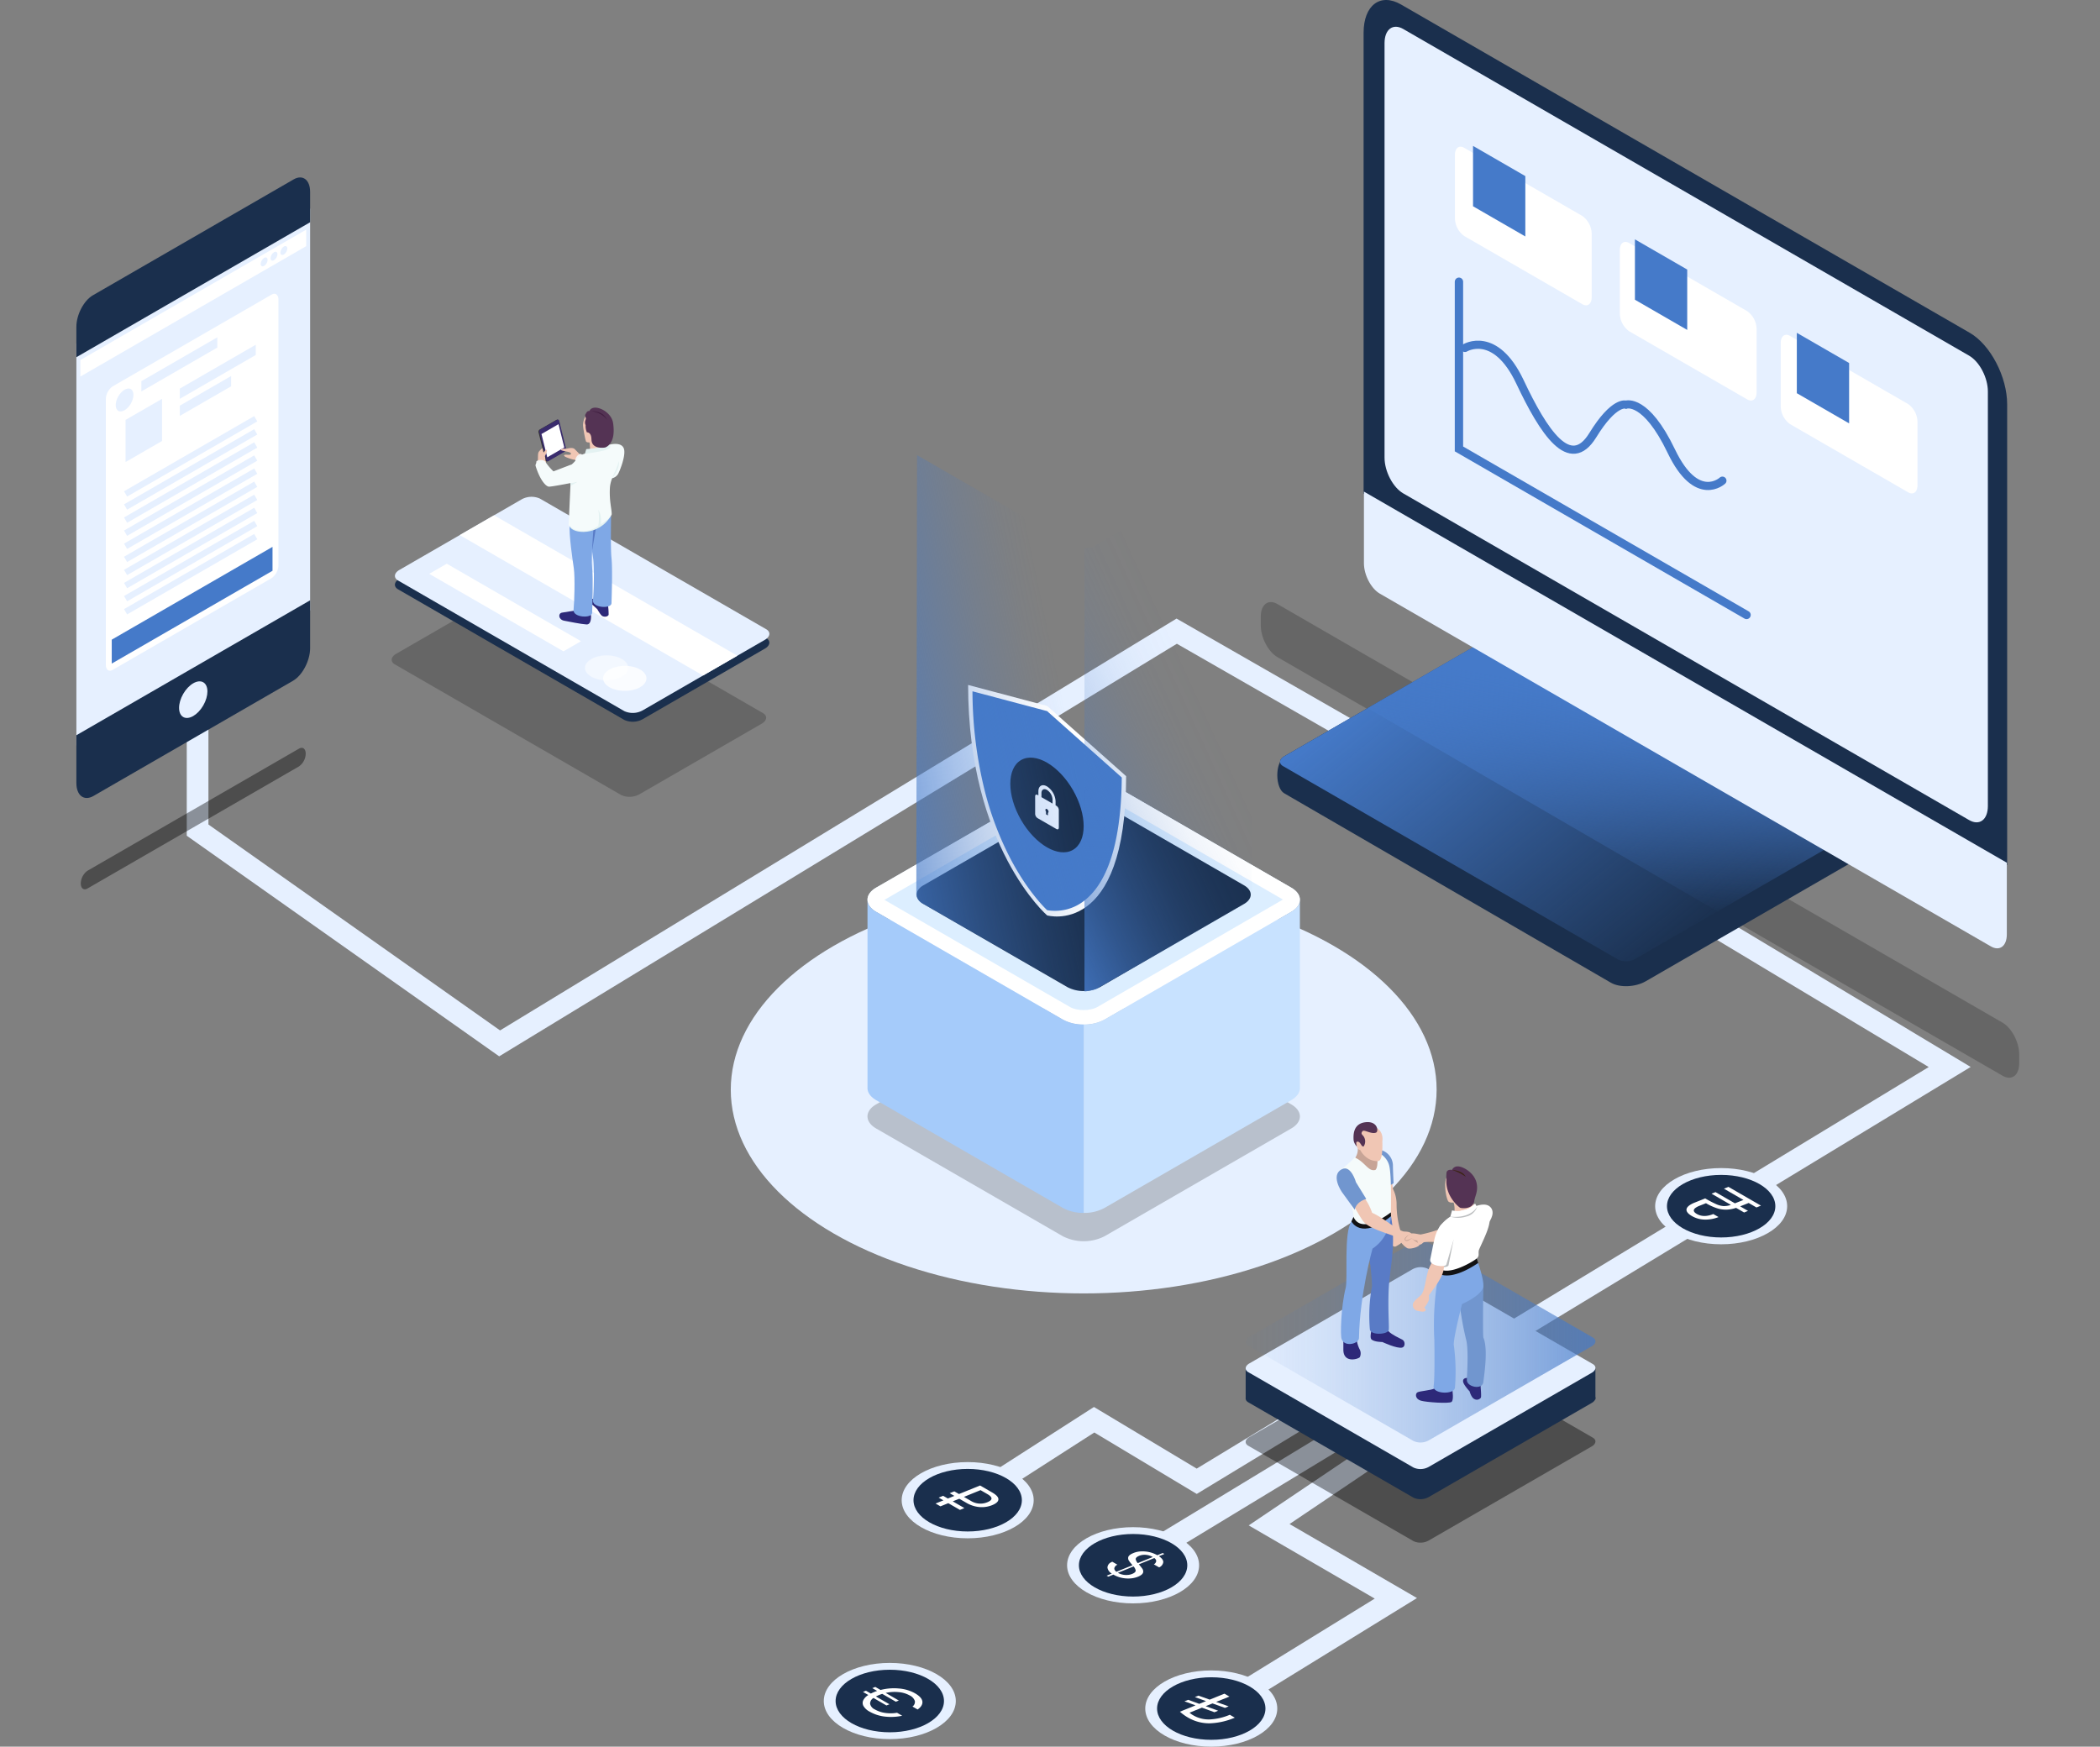 <svg xmlns="http://www.w3.org/2000/svg" xmlns:xlink="http://www.w3.org/1999/xlink" width="779.781" height="648.647" viewBox="0 0 779.781 648.647">
  <rect x="0" y="0" width="779.781" height="648.647" fill="#808080" stroke="none"/>
  <defs>
    <linearGradient id="linear-gradient" x1="0.216" y1="2.068" x2="0.216" y2="3.296" gradientUnits="objectBoundingBox">
      <stop offset="0.181" stop-color="#457ac9" stop-opacity="0"/>
      <stop offset="0.264" stop-color="#457ac9" stop-opacity="0.031"/>
      <stop offset="0.376" stop-color="#457ac9" stop-opacity="0.118"/>
      <stop offset="0.505" stop-color="#457ac9" stop-opacity="0.259"/>
      <stop offset="0.647" stop-color="#457ac9" stop-opacity="0.459"/>
      <stop offset="0.799" stop-color="#457ac9" stop-opacity="0.71"/>
      <stop offset="0.95" stop-color="#457ac9"/>
    </linearGradient>
    <linearGradient id="linear-gradient-2" x1="-0.261" y1="2.852" x2="0.722" y2="2.207" gradientUnits="objectBoundingBox">
      <stop offset="0" stop-color="#457ac9" stop-opacity="0"/>
      <stop offset="0.275" stop-color="#457ac9" stop-opacity="0.012"/>
      <stop offset="0.407" stop-color="#457ac9" stop-opacity="0.047"/>
      <stop offset="0.509" stop-color="#457ac9" stop-opacity="0.114"/>
      <stop offset="0.595" stop-color="#457ac9" stop-opacity="0.204"/>
      <stop offset="0.671" stop-color="#457ac9" stop-opacity="0.325"/>
      <stop offset="0.741" stop-color="#457ac9" stop-opacity="0.471"/>
      <stop offset="0.805" stop-color="#457ac9" stop-opacity="0.647"/>
      <stop offset="0.863" stop-color="#457ac9" stop-opacity="0.843"/>
      <stop offset="0.902" stop-color="#457ac9"/>
    </linearGradient>
    <linearGradient id="linear-gradient-3" x1="0.582" y1="0.375" x2="-0.086" y2="1.346" gradientUnits="objectBoundingBox">
      <stop offset="0" stop-color="#457ac9" stop-opacity="0"/>
      <stop offset="0.105" stop-color="#457ac9" stop-opacity="0.02"/>
      <stop offset="0.216" stop-color="#457ac9" stop-opacity="0.082"/>
      <stop offset="0.329" stop-color="#457ac9" stop-opacity="0.188"/>
      <stop offset="0.445" stop-color="#457ac9" stop-opacity="0.337"/>
      <stop offset="0.561" stop-color="#457ac9" stop-opacity="0.525"/>
      <stop offset="0.678" stop-color="#457ac9" stop-opacity="0.753"/>
      <stop offset="0.785" stop-color="#457ac9"/>
    </linearGradient>
    <linearGradient id="linear-gradient-4" x1="0.78" y1="0.315" x2="-0.608" y2="1.238" gradientUnits="objectBoundingBox">
      <stop offset="0" stop-color="#457ac9" stop-opacity="0"/>
      <stop offset="0.075" stop-color="#457ac9" stop-opacity="0.047"/>
      <stop offset="0.202" stop-color="#457ac9" stop-opacity="0.176"/>
      <stop offset="0.364" stop-color="#457ac9" stop-opacity="0.388"/>
      <stop offset="0.554" stop-color="#457ac9" stop-opacity="0.678"/>
      <stop offset="0.741" stop-color="#457ac9"/>
    </linearGradient>
    <linearGradient id="linear-gradient-5" x1="-0.111" y1="0.5" x2="1.35" y2="0.5" gradientUnits="objectBoundingBox">
      <stop offset="0" stop-color="#457ac9" stop-opacity="0"/>
      <stop offset="0.098" stop-color="#457ac9" stop-opacity="0.035"/>
      <stop offset="0.245" stop-color="#457ac9" stop-opacity="0.137"/>
      <stop offset="0.421" stop-color="#457ac9" stop-opacity="0.302"/>
      <stop offset="0.621" stop-color="#457ac9" stop-opacity="0.533"/>
      <stop offset="0.838" stop-color="#457ac9" stop-opacity="0.824"/>
      <stop offset="0.959" stop-color="#457ac9"/>
    </linearGradient>
    <linearGradient id="linear-gradient-6" x1="0.794" y1="0.709" x2="0.129" y2="0.237" gradientUnits="objectBoundingBox">
      <stop offset="0" stop-color="#457ac9" stop-opacity="0"/>
      <stop offset="0.141" stop-color="#457ac9" stop-opacity="0.153"/>
      <stop offset="0.709" stop-color="#457ac9" stop-opacity="0.757"/>
      <stop offset="0.959" stop-color="#457ac9"/>
    </linearGradient>
    <linearGradient id="linear-gradient-7" x1="0.366" y1="0.938" x2="0.541" y2="0.361" xlink:href="#linear-gradient-6"/>
    <linearGradient id="linear-gradient-8" x1="1.426" y1="-2.066" x2="1.426" y2="-2.705" xlink:href="#linear-gradient-5"/>
    <linearGradient id="linear-gradient-9" x1="16.886" y1="-6.78" x2="16.886" y2="-11.181" xlink:href="#linear-gradient-5"/>
    <linearGradient id="linear-gradient-10" x1="17.065" y1="-7.255" x2="17.065" y2="-11.656" xlink:href="#linear-gradient-5"/>
    <linearGradient id="linear-gradient-11" x1="7.963" y1="-5.906" x2="7.963" y2="-9.379" xlink:href="#linear-gradient-5"/>
    <linearGradient id="linear-gradient-12" x1="7.8" y1="-6.3" x2="7.8" y2="-9.774" xlink:href="#linear-gradient-5"/>
  </defs>
  <g id="features" transform="translate(-126.639 -20)">
    <path id="Path_1104" data-name="Path 1104" d="M235.865,476.2V515l112.153,79.2L599.432,441.12,783.515,546.7" transform="translate(-35.856 -186.726)" fill="none" stroke="#e6f0ff" stroke-miterlimit="10" stroke-width="8.051"/>
    <g id="Group_539" data-name="Group 539" transform="translate(397.992 189.016)">
      <ellipse id="Ellipse_14" data-name="Ellipse 14" cx="131.05" cy="75.662" rx="131.05" ry="75.662" transform="translate(0 159.991)" fill="#e6f0ff"/>
      <g id="Group_535" data-name="Group 535" transform="translate(50.768 118.754)">
        <path id="Path_1105" data-name="Path 1105" d="M685.988,723.488l69.32-40.023a17.129,17.129,0,0,1,15.5,0l69.323,40.023c4.279,2.473,4.279,6.479,0,8.949l-69.323,40.024a17.136,17.136,0,0,1-15.5,0l-69.321-40.024C681.708,729.967,681.708,725.958,685.988,723.488Z" transform="translate(-682.778 -601.131)" opacity="0.2"/>
        <path id="Path_1106" data-name="Path 1106" d="M685.988,578.892l69.32-40.022a17.138,17.138,0,0,1,15.5,0l69.323,40.024c4.279,2.472,4.279,6.478,0,8.949l-69.323,40.022a17.135,17.135,0,0,1-15.5,0l-69.321-40.024C681.708,585.372,681.708,581.364,685.988,578.892Z" transform="translate(-682.778 -537.017)" fill="#dceeff"/>
        <g id="Path_1107" data-name="Path 1107" transform="translate(-682.778 -537.017)" fill="none" stroke-miterlimit="10">
          <path d="M685.988,578.892l69.32-40.022a17.138,17.138,0,0,1,15.5,0l69.323,40.024c4.279,2.472,4.279,6.478,0,8.949l-69.323,40.022a17.135,17.135,0,0,1-15.5,0l-69.321-40.024C681.708,585.372,681.708,581.364,685.988,578.892Z" stroke="none"/>
          <path d="M 763.059 542.377 C 761.115 542.377 759.219 542.801 757.988 543.512 L 689.066 583.43 L 757.989 623.224 C 759.22 623.934 761.116 624.359 763.06 624.359 C 765.003 624.359 766.899 623.934 768.13 623.224 L 837.055 583.306 L 768.13 543.512 C 766.899 542.801 765.003 542.377 763.059 542.377 M 763.059 537.017 C 765.864 537.017 768.669 537.635 770.809 538.87 L 840.132 578.894 C 844.412 581.366 844.412 585.372 840.132 587.843 L 770.809 627.865 C 768.669 629.101 765.865 629.718 763.06 629.718 C 760.255 629.718 757.45 629.101 755.31 627.865 L 685.988 587.842 C 681.708 585.372 681.708 581.364 685.988 578.892 L 755.308 538.87 C 757.449 537.635 760.254 537.017 763.059 537.017 Z" stroke="none" fill="#fff"/>
        </g>
        <path id="Path_1108" data-name="Path 1108" d="M682.778,690.251c.038,1.85,1.24,3.3,3.21,4.478L755.31,734.75a15.731,15.731,0,0,0,7.751,1.853V666.637a15.723,15.723,0,0,1-7.751-1.847l-69.321-40.024c-1.723-.986-3.21-2.457-3.21-4.473Z" transform="translate(-682.778 -573.942)" fill="#a5cbfa"/>
        <path id="Path_1109" data-name="Path 1109" d="M907.3,690.251c-.038,1.85-1.241,3.3-3.21,4.478L834.766,734.75a15.73,15.73,0,0,1-7.751,1.853V666.637a15.721,15.721,0,0,0,7.751-1.847l69.322-40.024c1.723-.986,3.21-2.457,3.21-4.473Z" transform="translate(-746.733 -573.942)" fill="#c8e2ff"/>
      </g>
      <path id="Path_1110" data-name="Path 1110" d="M718.064,584.925l53.554-30.92a13.239,13.239,0,0,1,11.975,0l53.556,30.921c3.306,1.91,3.306,5,0,6.914l-53.556,30.92a13.237,13.237,0,0,1-11.974,0l-53.555-30.921C714.757,589.931,714.757,586.835,718.064,584.925Z" transform="translate(-646.556 -425.161)" fill="#1a2f4d"/>
      <g id="Group_537" data-name="Group 537" transform="translate(88.133 85.354)">
        <path id="Path_1111" data-name="Path 1111" d="M808.579,510.883c0,60.163-29.336,51.71-29.336,51.71s-29.335-25.42-29.335-85.583l29.335,7.787Z" transform="translate(-749.909 -477.01)" fill="#fff"/>
        <path id="Path_1112" data-name="Path 1112" d="M780.532,562.527c-1.581-1.514-7.635-7.709-13.617-19.12a116.9,116.9,0,0,1-9.671-25.73,154.576,154.576,0,0,1-4.43-36.432l27.717,7.357L808.25,513.25c-.1,12.783-1.591,23.313-4.43,31.317-2.338,6.592-5.591,11.492-9.671,14.563A17.462,17.462,0,0,1,780.532,562.527Z" transform="translate(-751.198 -478.888)" fill="url(#linear-gradient)"/>
        <path id="Path_1114" data-name="Path 1114" d="M780.532,562.527c-1.581-1.514-7.635-7.709-13.617-19.12a116.9,116.9,0,0,1-9.671-25.73,154.576,154.576,0,0,1-4.43-36.432l27.717,7.357L808.25,513.25c-.1,12.783-1.591,23.313-4.43,31.317-2.338,6.592-5.591,11.492-9.671,14.563A17.462,17.462,0,0,1,780.532,562.527Z" transform="translate(-751.198 -478.888)" fill="url(#linear-gradient-2)"/>
        <g id="Group_536" data-name="Group 536" transform="translate(10.023 22.33)">
          <ellipse id="Ellipse_15" data-name="Ellipse 15" cx="11.121" cy="19.261" rx="11.121" ry="19.261" transform="translate(0 11.121) rotate(-30)" fill="#1a2f4d"/>
          <path id="Path_1113" data-name="Path 1113" d="M802.528,551.55l-.313-.181v-1.5a7.065,7.065,0,0,0-3.192-5.529c-1.76-1.016-3.192-.19-3.192,1.844v1.5l-.313-.181c-.489-.282-.888-.051-.888.513v6.569a1.969,1.969,0,0,0,.888,1.538l7.011,4.048c.488.282.888.051.888-.513v-6.57A1.971,1.971,0,0,0,802.528,551.55Zm-3.145,2.61v.961l-.722-.416v-.962a1.231,1.231,0,0,1-.218-.651c0-.369.259-.519.579-.334a1.282,1.282,0,0,1,.58,1A.382.382,0,0,1,799.383,554.16Zm1.7-3.447-4.114-2.375v-1.5c0-1.309.923-1.842,2.057-1.187a4.553,4.553,0,0,1,2.057,3.562Z" transform="translate(-779.761 -529)" fill="#e6f0ff"/>
        </g>
      </g>
      <g id="Group_538" data-name="Group 538" transform="translate(68.901)">
        <path id="Path_1115" data-name="Path 1115" d="M831.568,357.191a6.98,6.98,0,0,1-4.08.973c-.023,0-.045,0-.066,0,.02,0,.04,0,.06,0v164.66c.907,0,4.364-.618,4.983-1.237l54.045-30.955a6.17,6.17,0,0,0,3.1-4.732,25.282,25.282,0,0,0,.041-3.3V323.667Z" transform="translate(-765.046 -323.663)" fill="url(#linear-gradient-3)"/>
        <path id="Path_1116" data-name="Path 1116" d="M777.731,358.158a8.834,8.834,0,0,1-1.03-.041c-.022,0-.042-.007-.063-.01a8.211,8.211,0,0,1-.976-.163c-.21-.05-.409-.122-.612-.188-.126-.041-.256-.069-.378-.116a7.652,7.652,0,0,1-.94-.437L715.624,323.66l-.268,163.287a4.41,4.41,0,0,0,2.632,3.407l54.271,31.23c1.856,1.237,4.579,1.217,5.457,1.229.026,0,.051.008.075.008V358.161C777.771,358.162,777.751,358.158,777.731,358.158Z" transform="translate(-715.356 -323.66)" fill="url(#linear-gradient-4)"/>
      </g>
    </g>
    <g id="Group_569" data-name="Group 569" transform="translate(432.531 362.295)">
      <g id="Group_540" data-name="Group 540" transform="translate(101.956)">
        <path id="Path_1117" data-name="Path 1117" d="M836.8,880.731l316.115-191.8-89.828-53.95" transform="translate(-836.798 -634.978)" fill="none" stroke="#e6f0ff" stroke-miterlimit="10" stroke-width="8.051"/>
      </g>
      <g id="Group_567" data-name="Group 567" transform="translate(0 91.489)">
        <path id="Path_1118" data-name="Path 1118" d="M875.806,967.261l-37.643,22.854-38.091-22.854L757.5,994.6" transform="translate(-699.682 -873.803)" fill="none" stroke="#e6f0ff" stroke-miterlimit="10" stroke-width="8.051"/>
        <path id="Path_1119" data-name="Path 1119" d="M983.472,989l-39.883,26.888,47.053,27.336-56.016,34.505" transform="translate(-778.219 -883.441)" fill="none" stroke="#e6f0ff" stroke-miterlimit="10" stroke-width="8.051"/>
        <g id="Group_545" data-name="Group 545" transform="translate(28.923 109.189)">
          <g id="Group_543" data-name="Group 543">
            <g id="Group_541" data-name="Group 541">
              <ellipse id="Ellipse_16" data-name="Ellipse 16" cx="24.51" cy="14.151" rx="24.51" ry="14.151" fill="#e6f0ff"/>
            </g>
            <g id="Group_542" data-name="Group 542" transform="translate(4.39 2.534)">
              <ellipse id="Ellipse_17" data-name="Ellipse 17" cx="20.12" cy="11.616" rx="20.12" ry="11.616" fill="#1a2f4d"/>
            </g>
          </g>
          <g id="Group_544" data-name="Group 544" transform="translate(12.578 8.69)">
            <path id="Path_1120" data-name="Path 1120" d="M751.5,1016.016q.19,1.077-1.307,1.941a7.247,7.247,0,0,1-.978.472,10.21,10.21,0,0,1-4.749.714,11.468,11.468,0,0,1-4.809-1.555L737,1016.056l-2.434.967,4.33,2.5-1.656.68-4.33-2.5L730,1018.879l-1.816-1.048,2.913-1.175-1.756-1.014,1.656-.68,1.755,1.014,2.414-.979-1.736-1,1.716-.691,1.735,1,7.842-3.168,4.47,2.58Q751.308,1014.939,751.5,1016.016Zm-3.4,1.008q1.995-1.151-.658-2.684l-2.554-1.475-6.165,2.5,2.554,1.475a6.677,6.677,0,0,0,6.126.519A5.584,5.584,0,0,0,748.1,1017.023Z" transform="translate(-728.182 -1011.137)" fill="#fff"/>
          </g>
        </g>
        <g id="Group_550" data-name="Group 550" transform="translate(119.369 186.561)">
          <g id="Group_548" data-name="Group 548">
            <g id="Group_546" data-name="Group 546">
              <ellipse id="Ellipse_18" data-name="Ellipse 18" cx="24.51" cy="14.151" rx="24.51" ry="14.151" fill="#e6f0ff"/>
            </g>
            <g id="Group_547" data-name="Group 547" transform="translate(4.39 2.535)">
              <ellipse id="Ellipse_19" data-name="Ellipse 19" cx="20.12" cy="11.616" rx="20.12" ry="11.616" fill="#1a2f4d"/>
            </g>
          </g>
          <g id="Group_549" data-name="Group 549" transform="translate(12.857 8.633)">
            <path id="Path_1121" data-name="Path 1121" d="M911.575,1158.946a25.692,25.692,0,0,1-9.408,2.1,15.679,15.679,0,0,1-8.031-2.172,18.552,18.552,0,0,1-2.953-2.143l5.826-2.35-4.13-1.51,1.4-.552,4.11,1.5,2.514-1.014-4.15-1.5,1.337-.542,4.17,1.486,5.468-2.212,1.856,1.072-4.929,1.993,4.649,1.647-1.377.565-4.629-1.659-2.534,1.025,4.629,1.682-1.377.564-4.649-1.693-4.589,1.866a7.208,7.208,0,0,0,1.337.956,11.465,11.465,0,0,0,6.246,1.543,21.8,21.8,0,0,0,7.363-1.728Z" transform="translate(-891.182 -1150.041)" fill="#fff"/>
          </g>
        </g>
        <g id="Group_555" data-name="Group 555" transform="translate(308.706)">
          <g id="Group_553" data-name="Group 553">
            <g id="Group_551" data-name="Group 551">
              <ellipse id="Ellipse_20" data-name="Ellipse 20" cx="24.51" cy="14.151" rx="24.51" ry="14.151" fill="#e6f0ff"/>
            </g>
            <g id="Group_552" data-name="Group 552" transform="translate(4.39 2.534)">
              <ellipse id="Ellipse_21" data-name="Ellipse 21" cx="20.12" cy="11.616" rx="20.12" ry="11.616" fill="#1a2f4d"/>
            </g>
          </g>
          <g id="Group_554" data-name="Group 554" transform="translate(11.638 6.98)">
            <path id="Path_1122" data-name="Path 1122" d="M1252.254,817.871l-3.165,1.253,2.917,1.684-1.448.6-2.985-1.723a12.433,12.433,0,0,1-3.6.666,10.934,10.934,0,0,1-3.516-.529,20.489,20.489,0,0,1-4.059-1.861l-2.42.954a7.136,7.136,0,0,0-1.017.483q-2.194,1.266.045,2.559,2.554,1.475,6.106.026l1.945,1.123a13.061,13.061,0,0,1-5.19.934,9.787,9.787,0,0,1-4.647-1.286q-1.968-1.136-2.058-2.246t1.651-2.115a10.817,10.817,0,0,1,1.47-.692l3.822-1.527a40.7,40.7,0,0,0,4.149,2.161,7.888,7.888,0,0,0,2.714.692,7.655,7.655,0,0,0,2.68-.451l-7.191-4.152,1.47-.588,7.214,4.165,3.166-1.254-7.236-4.178,1.674-.679,12.075,6.972-1.673.679Z" transform="translate(-1229.161 -811.891)" fill="#fff"/>
          </g>
        </g>
        <g id="Group_560" data-name="Group 560" transform="translate(90.345 133.356)">
          <g id="Group_558" data-name="Group 558">
            <g id="Group_556" data-name="Group 556">
              <ellipse id="Ellipse_22" data-name="Ellipse 22" cx="24.51" cy="14.151" rx="24.51" ry="14.151" fill="#e6f0ff"/>
            </g>
            <g id="Group_557" data-name="Group 557" transform="translate(4.39 2.534)">
              <ellipse id="Ellipse_23" data-name="Ellipse 23" cx="20.12" cy="11.616" rx="20.12" ry="11.616" fill="#1a2f4d"/>
            </g>
          </g>
          <g id="Group_559" data-name="Group 559" transform="translate(14.696 8.978)">
            <path id="Path_1123" data-name="Path 1123" d="M860.719,1058.825q.119-.623-.678-1.267l-5.767,2.338a16.828,16.828,0,0,1,1.318,1.636,1.8,1.8,0,0,1,.3,1.291q-.1.691-1.157,1.3a5.96,5.96,0,0,1-.878.415,9.157,9.157,0,0,1-2.684.593,11.4,11.4,0,0,1-3.153-.207,10.194,10.194,0,0,1-3.123-1.181l-.06-.035-1.876.76-.619-.357,1.916-.784a3.062,3.062,0,0,1-1.626-2.217,2.231,2.231,0,0,1,1.387-1.976,3.6,3.6,0,0,1,.4-.207l1.915,1.106a1.961,1.961,0,0,0-1.117,1.175q-.2.714.719,1.452l6.006-2.431a18.085,18.085,0,0,1-1.3-1.613,1.766,1.766,0,0,1-.309-1.262q.09-.674,1.128-1.273.219-.127.858-.4a8.365,8.365,0,0,1,2.8-.593,11.332,11.332,0,0,1,3.113.288,10.552,10.552,0,0,1,2.9,1.135l2.015-.818.618.357-2.035.829q1.7,1.141,1.626,2.241a2.482,2.482,0,0,1-1.546,1.907l-1.955-1.129A1.656,1.656,0,0,0,860.719,1058.825Zm-6.845-1.833q-.818.473-.738,1.06a2.976,2.976,0,0,0,.758,1.394l5.568-2.269a6.109,6.109,0,0,0-2.515-.8,5.411,5.411,0,0,0-2.594.38C854.114,1056.87,853.954,1056.947,853.874,1056.993Zm-.768,5.11a3.063,3.063,0,0,0-.788-1.423l-5.806,2.362.02.012a5.871,5.871,0,0,0,1.985.708,6.49,6.49,0,0,0,2.075.023,5.036,5.036,0,0,0,1.766-.593Q853.2,1062.707,853.106,1062.1Z" transform="translate(-842.341 -1055.074)" fill="#fff"/>
          </g>
        </g>
        <g id="Group_566" data-name="Group 566" transform="translate(0 183.766)">
          <g id="Group_564" data-name="Group 564">
            <g id="Group_563" data-name="Group 563">
              <g id="Group_561" data-name="Group 561">
                <ellipse id="Ellipse_24" data-name="Ellipse 24" cx="24.51" cy="14.151" rx="24.51" ry="14.151" fill="#e6f0ff"/>
              </g>
              <g id="Group_562" data-name="Group 562" transform="translate(4.39 2.534)">
                <ellipse id="Ellipse_25" data-name="Ellipse 25" cx="20.12" cy="11.616" rx="20.12" ry="11.616" fill="#1a2f4d"/>
              </g>
            </g>
          </g>
          <g id="Group_565" data-name="Group 565" transform="translate(14.434 8.92)">
            <path id="Path_1124" data-name="Path 1124" d="M687.993,1155.2a14.115,14.115,0,0,0,4.33-.069l1.916,1.106a19.76,19.76,0,0,1-6.375.317,14.69,14.69,0,0,1-5.737-1.849,5.765,5.765,0,0,1-2.235-2.017,2.315,2.315,0,0,1-.14-2.142,4.75,4.75,0,0,1,1.916-2.005l-2-1.152,1.1-.449,1.836,1.06a13.079,13.079,0,0,1,1.217-.565q.679-.276,1.118-.415l-1.8-1.036,1.1-.45,1.956,1.13a19.9,19.9,0,0,1,6.814-.548,14.422,14.422,0,0,1,5.956,1.769q2.574,1.486,2.764,3.059t-1.766,2.978l-1.916-1.106a2.1,2.1,0,0,0,.888-2.056,3.612,3.612,0,0,0-1.965-2.091,10.105,10.105,0,0,0-4.011-1.2,14.859,14.859,0,0,0-4.849.3l4.869,2.811-1.1.449-5.049-2.914q-.419.126-1.137.4-.639.277-1.217.565l5.028,2.9-1.117.438-4.809-2.777a2.421,2.421,0,0,0-1.257,2.177,3,3,0,0,0,1.735,2.062A10.7,10.7,0,0,0,687.993,1155.2Z" transform="translate(-679.553 -1145.537)" fill="#fff"/>
          </g>
        </g>
      </g>
      <g id="Group_568" data-name="Group 568" transform="translate(156.655 118.425)">
        <path id="Path_1125" data-name="Path 1125" d="M997.4,988.989l-61.359-35.425c-1.435-.829-1.253-2.289.4-3.245L997,915.359a6.271,6.271,0,0,1,5.621-.233l61.359,35.425c1.434.828,1.253,2.289-.4,3.245l-60.551,34.959A6.27,6.27,0,0,1,997.4,988.989Z" transform="translate(-935.073 -877.373)" opacity="0.4"/>
        <path id="Path_1126" data-name="Path 1126" d="M935.073,932.53v11.553h25.355l-8.069-8.069Z" transform="translate(-935.073 -885.338)" fill="#1a2f4d"/>
        <path id="Path_1127" data-name="Path 1127" d="M1155.938,933.015v11.553h-15.645l4.979-8.069Z" transform="translate(-1026.068 -885.553)" fill="#1a2f4d"/>
        <path id="Path_1128" data-name="Path 1128" d="M997.4,959.989l-61.359-35.426c-1.435-.828-1.253-2.289.4-3.245L997,886.359a6.271,6.271,0,0,1,5.621-.233l61.359,35.426c1.434.828,1.253,2.289-.4,3.245l-60.551,34.959A6.273,6.273,0,0,1,997.4,959.989Z" transform="translate(-935.073 -864.514)" fill="#1a2f4d"/>
        <path id="Path_1129" data-name="Path 1129" d="M997.4,939.877l-61.359-35.425c-1.435-.829-1.253-2.289.4-3.245L997,866.247a6.27,6.27,0,0,1,5.621-.233l61.359,35.425c1.434.828,1.253,2.289-.4,3.245l-60.551,34.959A6.271,6.271,0,0,1,997.4,939.877Z" transform="translate(-935.073 -855.597)" fill="#e6f0ff"/>
        <path id="Path_1130" data-name="Path 1130" d="M997.4,922.164l-61.359-35.425c-1.435-.828-1.253-2.289.4-3.245L997,848.535a6.271,6.271,0,0,1,5.621-.233l61.359,35.426c1.434.828,1.253,2.289-.4,3.245l-60.551,34.959A6.27,6.27,0,0,1,997.4,922.164Z" transform="translate(-935.073 -847.743)" fill="url(#linear-gradient-5)"/>
      </g>
    </g>
    <g id="Group_576" data-name="Group 576" transform="translate(594.797 20)">
      <path id="Path_1131" data-name="Path 1131" d="M1220.6,597.616,951.33,442.153c-3.4-1.961-6.178-7.273-6.178-11.8v-3.236c0-4.53,2.78-6.631,6.178-4.67L1220.6,577.907c3.4,1.962,6.177,7.273,6.177,11.8v3.236C1226.776,597.476,1224,599.578,1220.6,597.616Z" transform="translate(-945.152 -198.119)" opacity="0.2"/>
      <g id="Group_575" data-name="Group 575" transform="translate(6.134)">
        <g id="Group_570" data-name="Group 570" transform="translate(0 214.641)">
          <path id="Path_1132" data-name="Path 1132" d="M1080.064,565.072,958.728,494.707c-3.294-1.9-3.517-11.253,0-13.363l109.97-53.309c3.8-2.2,9.61-2.436,12.9-.535l118.372,68.342c3.293,1.9,2.877,5.254-.927,7.449l-106.08,61.246C1089.164,566.732,1083.357,566.973,1080.064,565.072Z" transform="translate(-956.173 -414.758)" fill="#1a2f4d"/>
          <path id="Path_1133" data-name="Path 1133" d="M1083.585,547.362,959.1,475.488c-1.611-.931-1.407-2.571.454-3.645l113.143-65.323a7.044,7.044,0,0,1,6.313-.262l124.49,71.874c1.612.931,1.407,2.571-.453,3.645L1089.9,547.1A7.044,7.044,0,0,1,1083.585,547.362Z" transform="translate(-956.987 -405.631)" fill="#1a2f4d"/>
          <path id="Path_1134" data-name="Path 1134" d="M1083.585,547.362,959.1,475.488c-1.611-.931-1.407-2.571.454-3.645l113.143-65.323a7.044,7.044,0,0,1,6.313-.262l124.49,71.874c1.612.931,1.407,2.571-.453,3.645L1089.9,547.1A7.044,7.044,0,0,1,1083.585,547.362Z" transform="translate(-956.987 -405.631)" fill="url(#linear-gradient-6)"/>
          <path id="Path_1135" data-name="Path 1135" d="M1228.936,481.774l-82.572,47.672L1016.4,453.964l82.185-47.447a7.058,7.058,0,0,1,6.309-.26l124.49,71.874C1231,479.066,1230.792,480.7,1228.936,481.774Z" transform="translate(-982.878 -405.631)" fill="url(#linear-gradient-7)"/>
        </g>
        <g id="Group_574" data-name="Group 574" transform="translate(32.043)">
          <path id="Path_1136" data-name="Path 1136" d="M1252.714,341.32,1013.743,203.35V32.176c0-10.235,6.223-14.94,13.9-10.507l211.173,121.92c7.676,4.432,13.9,16.322,13.9,26.557Z" transform="translate(-1013.743 -20)" fill="#1a2f4d"/>
          <path id="Path_1137" data-name="Path 1137" d="M1013.967,374.6V347.993l238.722,137.826v26.606c0,4.355-2.648,6.357-5.914,4.471l-226.893-131C1016.615,384.014,1013.967,378.955,1013.967,374.6Z" transform="translate(-1013.842 -165.433)" fill="#e6f0ff"/>
          <path id="Path_1138" data-name="Path 1138" d="M1244.8,332.469,1034.669,211.146c-3.839-2.216-6.95-8.161-6.95-13.279V43.939c0-5.118,3.111-7.47,6.95-5.254L1244.8,160.007c3.838,2.216,6.95,8.161,6.95,13.279V327.215C1251.754,332.332,1248.643,334.684,1244.8,332.469Z" transform="translate(-1019.94 -27.915)" fill="#e6f0ff"/>
          <g id="Group_573" data-name="Group 573" transform="translate(33.916 54.184)">
            <g id="Group_571" data-name="Group 571">
              <path id="Path_1139" data-name="Path 1139" d="M1121.985,176.371l-43.832-25.306a8.322,8.322,0,0,1-3.475-6.639v-23.5c0-2.559,1.556-3.735,3.475-2.627l43.832,25.306a8.322,8.322,0,0,1,3.475,6.639v23.5C1125.46,176.3,1123.9,177.48,1121.985,176.371Z" transform="translate(-1074.678 -117.585)" fill="#fff"/>
              <path id="Path_1140" data-name="Path 1140" d="M1232,239.891l-43.832-25.306a8.322,8.322,0,0,1-3.475-6.639v-23.5c0-2.559,1.556-3.735,3.475-2.627L1232,207.123a8.322,8.322,0,0,1,3.475,6.64v23.5C1235.479,239.823,1233.923,241,1232,239.891Z" transform="translate(-1123.461 -145.75)" fill="#fff"/>
              <path id="Path_1141" data-name="Path 1141" d="M1339.339,301.861l-43.832-25.306a8.322,8.322,0,0,1-3.475-6.639v-23.5c0-2.559,1.556-3.735,3.475-2.627l43.832,25.306a8.321,8.321,0,0,1,3.475,6.639v23.5C1342.814,301.794,1341.258,302.97,1339.339,301.861Z" transform="translate(-1171.054 -173.228)" fill="#fff"/>
              <path id="Path_1142" data-name="Path 1142" d="M1106.17,150.98l-19.416-11.21V117.35l19.416,11.21Z" transform="translate(-1080.032 -117.35)" fill="#457ac9"/>
              <path id="Path_1143" data-name="Path 1143" d="M1214.176,213.337l-19.417-11.21v-22.42l19.417,11.21Z" transform="translate(-1127.922 -144.999)" fill="#457ac9"/>
              <path id="Path_1144" data-name="Path 1144" d="M1322.183,275.695l-19.416-11.21v-22.42l19.416,11.21Z" transform="translate(-1175.813 -172.648)" fill="#457ac9"/>
              <path id="Path_1145" data-name="Path 1145" d="M1077.362,207.98v62.086l106.79,61.655" transform="translate(-1075.868 -157.535)" fill="none" stroke="#457ac9" stroke-linecap="round" stroke-miterlimit="10" stroke-width="3.099"/>
              <path id="Path_1146" data-name="Path 1146" d="M1081.387,251.2s11.2-6.912,20.431,12.639c8.756,18.536,18.534,33.572,27,19.8,8.027-13.06,12.4-11.375,12.4-11.375s7.3-2.527,16.783,17.272,18.972,10.953,18.972,10.953" transform="translate(-1077.653 -176.172)" fill="none" stroke="#457ac9" stroke-linecap="round" stroke-miterlimit="10" stroke-width="3.028"/>
              <path id="Path_1147" data-name="Path 1147" d="M1081.387,251.2s11.2-6.912,20.431,12.639c8.756,18.536,18.534,33.572,27,19.8,8.027-13.06,12.4-11.375,12.4-11.375s7.3-2.527,16.783,17.272,18.972,10.953,18.972,10.953v44.7L1081.387,290Z" transform="translate(-1077.653 -176.172)" fill="url(#linear-gradient-8)"/>
            </g>
            <g id="Group_572" data-name="Group 572" transform="translate(118.739 124.803)">
              <path id="Path_1148" data-name="Path 1148" d="M1311.274,375.934,1289.385,363.3a3.3,3.3,0,0,1-1.378-2.632V342.781c0-1.015.617-1.481,1.378-1.041l21.889,12.637a3.3,3.3,0,0,1,1.378,2.633v17.883C1312.652,375.907,1312.035,376.374,1311.274,375.934Z" transform="translate(-1288.008 -341.574)" fill="url(#linear-gradient-9)"/>
              <path id="Path_1149" data-name="Path 1149" d="M1362.258,405.37l-21.888-12.637a3.3,3.3,0,0,1-1.378-2.633V372.216c0-1.015.617-1.481,1.378-1.041l21.888,12.637a3.3,3.3,0,0,1,1.378,2.633v17.883C1363.636,405.343,1363.019,405.809,1362.258,405.37Z" transform="translate(-1310.614 -354.626)" fill="url(#linear-gradient-10)"/>
              <path id="Path_1150" data-name="Path 1150" d="M1339.363,428.737l-49.688-28.688a3.989,3.989,0,0,1-1.667-3.184V386.65c0-1.227.746-1.792,1.667-1.26l49.688,28.688a3.989,3.989,0,0,1,1.667,3.184v10.215C1341.029,428.7,1340.283,429.268,1339.363,428.737Z" transform="translate(-1288.008 -360.913)" fill="url(#linear-gradient-11)"/>
              <path id="Path_1151" data-name="Path 1151" d="M1339.363,459.722l-49.688-28.688a3.99,3.99,0,0,1-1.667-3.184V417.634c0-1.227.746-1.791,1.667-1.26l49.688,28.688a3.989,3.989,0,0,1,1.667,3.184v10.215C1341.029,459.689,1340.283,460.253,1339.363,459.722Z" transform="translate(-1288.008 -374.652)" fill="url(#linear-gradient-12)"/>
            </g>
          </g>
        </g>
      </g>
    </g>
    <g id="Group_583" data-name="Group 583" transform="translate(155 85.899)">
      <path id="Path_1152" data-name="Path 1152" d="M238.989,525.843l-78.573,45.364c-1.359.784-2.471-.056-2.471-1.868h0a5.941,5.941,0,0,1,2.471-4.721l78.573-45.364c1.359-.785,2.471.056,2.471,1.867h0A5.94,5.94,0,0,1,238.989,525.843Z" transform="translate(-156.306 -307.14)" opacity="0.4"/>
      <g id="Group_580" data-name="Group 580">
        <g id="Group_579" data-name="Group 579">
          <path id="Path_1153" data-name="Path 1153" d="M241.793,308.452,155,358.562V209.29l86.793-50.11Z" transform="translate(-155 -147.612)" fill="#e6f0ff"/>
          <path id="Path_1154" data-name="Path 1154" d="M241.793,155.039,155,205.149V193.87c0-4.495,2.758-9.764,6.129-11.711l74.535-43.033c3.371-1.946,6.129.139,6.129,4.634Z" transform="translate(-155 -138.397)" fill="#1a2f4d"/>
          <path id="Path_1155" data-name="Path 1155" d="M155,470.639l86.793-50.11v17.74c0,4.663-2.861,10.13-6.359,12.149l-74.076,42.768c-3.5,2.019-6.359-.144-6.359-4.807Z" transform="translate(-155 -263.495)" fill="#1a2f4d"/>
          <ellipse id="Ellipse_26" data-name="Ellipse 26" cx="7.445" cy="4.298" rx="7.445" ry="4.298" transform="translate(35.952 198.228) rotate(-60)" fill="#e6f0ff"/>
          <path id="Path_1156" data-name="Path 1156" d="M241.5,179.367l-83.863,48.418v-6.132L241.5,173.236Z" transform="translate(-156.167 -153.844)" fill="#fff"/>
          <ellipse id="Ellipse_27" data-name="Ellipse 27" cx="1.813" cy="1.047" rx="1.813" ry="1.047" transform="translate(67.906 32.41) rotate(-60)" fill="#e6f0ff"/>
          <ellipse id="Ellipse_28" data-name="Ellipse 28" cx="1.813" cy="1.047" rx="1.813" ry="1.047" transform="translate(71.568 30.296) rotate(-60)" fill="#e6f0ff"/>
          <ellipse id="Ellipse_29" data-name="Ellipse 29" cx="1.813" cy="1.047" rx="1.813" ry="1.047" transform="translate(75.23 28.181) rotate(-60)" fill="#e6f0ff"/>
          <g id="Group_578" data-name="Group 578" transform="translate(10.94 43.193)">
            <path id="Path_1157" data-name="Path 1157" d="M236.232,321.591l-59.063,34.1c-1.382.8-2.512-.057-2.512-1.9V255.2a6.038,6.038,0,0,1,2.512-4.8l59.063-34.1c1.381-.8,2.512.057,2.512,1.9v98.595A6.04,6.04,0,0,1,236.232,321.591Z" transform="translate(-174.656 -215.998)" fill="#fff"/>
            <path id="Path_1158" data-name="Path 1158" d="M201.365,301.75l-13.55,7.823V293.927l13.55-7.823Z" transform="translate(-180.491 -247.083)" fill="#e6f0ff"/>
            <path id="Path_1159" data-name="Path 1159" d="M252.2,253.822,224,270.1V266.3l28.2-16.28Z" transform="translate(-196.536 -231.082)" fill="#e6f0ff"/>
            <path id="Path_1160" data-name="Path 1160" d="M238.3,393.749,178.6,428.213v-8.88L238.3,384.869Z" transform="translate(-176.407 -290.876)" fill="#457ac9"/>
            <path id="Path_1161" data-name="Path 1161" d="M243.046,274.715,224,285.709V281.9l19.043-10.995Z" transform="translate(-196.536 -240.346)" fill="#e6f0ff"/>
            <g id="Group_577" data-name="Group 577" transform="translate(2.297 16.186)">
              <path id="Path_1162" data-name="Path 1162" d="M226.541,248.884l-28.2,16.28v-3.806l28.2-16.28Z" transform="translate(-187.456 -245.078)" fill="#e6f0ff"/>
              <ellipse id="Ellipse_30" data-name="Ellipse 30" cx="4.661" cy="2.691" rx="4.661" ry="2.691" transform="translate(0 25.949) rotate(-60)" fill="#e6f0ff"/>
            </g>
            <line id="Line_1" data-name="Line 1" y1="27.909" x2="48.34" transform="translate(7.325 46.421)" fill="none" stroke="#e6f0ff" stroke-miterlimit="10" stroke-width="2.279"/>
            <line id="Line_2" data-name="Line 2" y1="27.909" x2="48.34" transform="translate(7.325 51.284)" fill="none" stroke="#e6f0ff" stroke-miterlimit="10" stroke-width="2.279"/>
            <line id="Line_3" data-name="Line 3" y1="27.909" x2="48.34" transform="translate(7.325 56.147)" fill="none" stroke="#e6f0ff" stroke-miterlimit="10" stroke-width="2.279"/>
            <line id="Line_4" data-name="Line 4" y1="27.909" x2="48.34" transform="translate(7.325 61.01)" fill="none" stroke="#e6f0ff" stroke-miterlimit="10" stroke-width="2.279"/>
            <line id="Line_5" data-name="Line 5" y1="27.909" x2="48.34" transform="translate(7.325 65.873)" fill="none" stroke="#e6f0ff" stroke-miterlimit="10" stroke-width="2.279"/>
            <line id="Line_6" data-name="Line 6" y1="27.909" x2="48.34" transform="translate(7.325 70.736)" fill="none" stroke="#e6f0ff" stroke-miterlimit="10" stroke-width="2.279"/>
            <line id="Line_7" data-name="Line 7" y1="27.909" x2="48.34" transform="translate(7.325 75.599)" fill="none" stroke="#e6f0ff" stroke-miterlimit="10" stroke-width="2.279"/>
            <line id="Line_8" data-name="Line 8" y1="27.909" x2="48.34" transform="translate(7.325 80.462)" fill="none" stroke="#e6f0ff" stroke-miterlimit="10" stroke-width="2.279"/>
            <line id="Line_9" data-name="Line 9" y1="27.909" x2="48.34" transform="translate(7.325 85.325)" fill="none" stroke="#e6f0ff" stroke-miterlimit="10" stroke-width="2.279"/>
            <line id="Line_10" data-name="Line 10" y1="27.909" x2="48.34" transform="translate(7.325 90.188)" fill="none" stroke="#e6f0ff" stroke-miterlimit="10" stroke-width="2.279"/>
          </g>
        </g>
      </g>
      <g id="Group_582" data-name="Group 582" transform="translate(117.088 118.597)">
        <path id="Path_1163" data-name="Path 1163" d="M450.552,487.026l-84.015-48.506c-1.739-1-1.52-2.775.489-3.935L412.4,408.39a7.6,7.6,0,0,1,6.814-.283l84.015,48.506c1.739,1,1.519,2.775-.489,3.934l-45.371,26.2A7.6,7.6,0,0,1,450.552,487.026Z" transform="translate(-365.364 -376.284)" opacity="0.2"/>
        <path id="Path_1164" data-name="Path 1164" d="M452.7,436.942l-84.015-48.506c-1.739-1-1.519-2.775.489-3.934l45.371-26.2a7.6,7.6,0,0,1,6.814-.282l84.015,48.506c1.739,1,1.519,2.775-.489,3.935l-45.371,26.2A7.6,7.6,0,0,1,452.7,436.942Z" transform="translate(-366.318 -354.076)" fill="#1a2f4d"/>
        <path id="Path_1165" data-name="Path 1165" d="M452.7,431.067,368.689,382.56c-1.739-1-1.52-2.775.489-3.934l45.371-26.2a7.6,7.6,0,0,1,6.814-.283l84.015,48.506c1.739,1,1.52,2.775-.489,3.935l-45.371,26.195A7.6,7.6,0,0,1,452.7,431.067Z" transform="translate(-366.318 -351.471)" fill="#e6f0ff"/>
        <path id="Path_1166" data-name="Path 1166" d="M501.092,423.318l-90.34-52.158L423.5,363.8l90.34,52.158Z" transform="translate(-385.489 -356.939)" fill="#fff"/>
        <path id="Path_1167" data-name="Path 1167" d="M440.243,428.653,390.4,399.876l6.514-3.761,49.843,28.777Z" transform="translate(-376.465 -371.266)" fill="#fff"/>
        <g id="Group_581" data-name="Group 581" transform="translate(71.757 58.886)">
          <ellipse id="Ellipse_31" data-name="Ellipse 31" cx="8.051" cy="4.648" rx="8.051" ry="4.648" fill="#fff" opacity="0.5"/>
          <ellipse id="Ellipse_32" data-name="Ellipse 32" cx="8.051" cy="4.648" rx="8.051" ry="4.648" transform="translate(6.739 3.891)" fill="#fff" opacity="0.8"/>
        </g>
      </g>
    </g>
    <g id="Group_586" data-name="Group 586" transform="translate(325.491 171.394)">
      <path id="Path_1168" data-name="Path 1168" d="M462.711,323.639c.254-1.837-.059-3.033.454-3.842a10.978,10.978,0,0,1,2.115-1.979l1.054,3.64a5.55,5.55,0,0,1-.558,1.41,2.508,2.508,0,0,1-.178,1.335S462.5,325.211,462.711,323.639Z" transform="translate(-461.926 -303.448)" fill="#f0c6b4"/>
      <g id="Group_584" data-name="Group 584" transform="translate(1.088 4.422)">
        <path id="Path_1169" data-name="Path 1169" d="M473.231,310.847l-2.591-10.441a.526.526,0,0,0-.22-.321l.038-.137a1.375,1.375,0,0,0-.583.141l-6.153,3.551a.978.978,0,0,0-.435,1.012l2.6,10.445a.478.478,0,0,0,.539.395l0,0,.306-.048-.017-.074,6.085-3.508A.981.981,0,0,0,473.231,310.847Z" transform="translate(-463.264 -299.946)" fill="#303033"/>
        <path id="Path_1170" data-name="Path 1170" d="M473.791,310.793a.968.968,0,0,1-.429,1.011l-6.158,3.555a.491.491,0,0,1-.764-.321l-2.59-10.441a.976.976,0,0,1,.429-1.014l6.161-3.552a.486.486,0,0,1,.761.323Z" transform="translate(-463.514 -299.945)" fill="#3a2c6d"/>
        <path id="Path_1171" data-name="Path 1171" d="M473.759,311.669l-6.328,3.65-2.15-8.647,6.326-3.654Z" transform="translate(-464.158 -301.307)" fill="#fff"/>
      </g>
      <path id="Path_1172" data-name="Path 1172" d="M464.835,321.911c.692-.555,1.595-2.063,1.878-1.848.6.456-.687,2.3-.6,2.477a3.515,3.515,0,0,1-.085,2.306l-1.74-.633S464.15,322.473,464.835,321.911Z" transform="translate(-462.624 -304.434)" fill="#f0c6b4"/>
      <path id="Path_1173" data-name="Path 1173" d="M510.535,316.5s4.525-1.333,5.431,1.5c.745,2.347-1.323,7.7-2.1,9.222A3.446,3.446,0,0,1,510.535,329Z" transform="translate(-483.136 -302.724)" fill="#f5fbfb"/>
      <path id="Path_1174" data-name="Path 1174" d="M483.909,323.357a10.324,10.324,0,0,1-1.977-.405c-.788-.275-2.6-.828-2.465-1.293.188-.673,2.465.256,2.554-.621.1-.906-3.8-.879-3.684-1.493.1-.537,1.886-.348,2.184-.38,1.867-.518,2.623-.085,2.845.126s2.159,2.207,2.159,2.207Z" transform="translate(-468.858 -303.936)" fill="#f0c6b4"/>
      <path id="Path_1175" data-name="Path 1175" d="M489.136,326.094a3.211,3.211,0,0,1-1.138-.6c-.494-.425.57-2.678,1.991-2.638.18.137.623.484.623.484Z" transform="translate(-473.089 -305.68)" fill="#f5f5f5"/>
      <path id="Path_1176" data-name="Path 1176" d="M499.248,419.541s-.233-.008-1.052,0-.9,1.339-.211,1.817,2.336,2.047,2.336,2.047,1.174,2.188,1.863,2.539c.961.5,2.146.11,2.327-.492a23.276,23.276,0,0,0-.329-4.072Z" transform="translate(-477.366 -348.55)" fill="#2d2979"/>
      <path id="Path_1177" data-name="Path 1177" d="M496.954,360.617c-.254,4.68,1.066,13.185,1.557,16.657s.215,12.627-.091,15.468,6.835,3.321,6.895,1.082.427-12.542,0-16.724-.1-15.605-.181-16.729c-.049-.5-2.618-2.437-4.426-2.444A4.2,4.2,0,0,0,496.954,360.617Z" transform="translate(-477.1 -321.232)" fill="#7fa8e6"/>
      <path id="Path_1178" data-name="Path 1178" d="M498.638,372.918l.224,7.923,1.426-8.449Z" transform="translate(-477.861 -327.646)" fill="#597bc6"/>
      <path id="Path_1179" data-name="Path 1179" d="M482.468,427.551s-2.809.4-4.313.674-1.36,2.585.818,3c1.7.314,6.254,1.263,8.288,1.381s1.666-3.529,1.666-3.529Z" transform="translate(-468.336 -352.104)" fill="#2d2979"/>
      <path id="Path_1180" data-name="Path 1180" d="M484.028,368.784c-.255,4.68,1.065,13.182,1.553,16.654s.215,12.629-.089,15.475,6.829,3.316,6.9,1.075.431-12.54,0-16.718.64-16.36.64-16.36S484.174,367.577,484.028,368.784Z" transform="translate(-471.368 -325.822)" fill="#7fa8e6"/>
      <path id="Path_1181" data-name="Path 1181" d="M484,364.66l8.394-.725L494,356.7,496.983,361s2.43-.587,2.43-.234C494.976,368.531,485,367.672,484,364.66Z" transform="translate(-471.369 -320.687)" fill="#e4f2f2"/>
      <path id="Path_1182" data-name="Path 1182" d="M514.827,327.7c.735,2.629-2.4,6.328-2.4,6.328S513.179,329.278,514.827,327.7Z" transform="translate(-483.974 -307.829)" fill="#e4f2f2"/>
      <path id="Path_1183" data-name="Path 1183" d="M488.161,321.01c-1.984,1.557-2.5,2.591-3.671,3.551-.209.478-.722,15.468-1.153,22.453.735.9,2.3,2.267,5.617,2.267a9.618,9.618,0,0,0,5.435-1.95,18.908,18.908,0,0,0,0-5.979c1.369,2.068.942,5.428.942,5.428s3.38-2.11,4.035-3.7c.036-1.985-.908-4.754-.68-9.664s4.1-8.356,3.176-12.247a4.321,4.321,0,0,0-2.63-3.352S489.367,320.236,488.161,321.01Z" transform="translate(-471.076 -303.448)" fill="#f5fbfb"/>
      <path id="Path_1184" data-name="Path 1184" d="M484.638,341.89l2.714-.528-2.763,1.6Z" transform="translate(-471.632 -313.887)" fill="#e4f2f2"/>
      <path id="Path_1185" data-name="Path 1185" d="M462.037,328.876a3.31,3.31,0,0,1-.224-1.267c.036-.653,2.469-1.189,3.308-.051v.8Z" transform="translate(-461.532 -307.472)" fill="#f5f5f5"/>
      <path id="Path_1186" data-name="Path 1186" d="M480.128,330.281c-.889-3.39-6.3-1.194-6.3-1.194l-5.857,2.239a21.907,21.907,0,0,1-2.818-3.272c-1.049-1.614-4.279-.193-3.791,1.35,1.622,5.137,3.774,7.551,4.938,7.6s10.95-1.9,10.95-1.9S481.019,333.66,480.128,330.281Z" transform="translate(-461.309 -307.671)" fill="#f5fbfb"/>
      <g id="Group_585" data-name="Group 585" transform="translate(17.639)">
        <path id="Path_1187" data-name="Path 1187" d="M497.015,313.038c.495,1.041.337,4.156.337,4.156l7.138-1.909-.614-3.815S496.853,312.881,497.015,313.038Z" transform="translate(-494.779 -300.633)" fill="#f0c6b4"/>
        <path id="Path_1188" data-name="Path 1188" d="M493,301.09c.07,1.589.942,6.122,1.206,6.2,1.247.833,4.284-.766,4.284-.766l-.644-6.124-3.97-2.5A6.8,6.8,0,0,0,493,301.09Z" transform="translate(-493 -294.617)" fill="#f0c6b4"/>
        <path id="Path_1189" data-name="Path 1189" d="M494.763,318.288,494.276,320s9.4-1.027,9.4-2.452c-.053-.782-.053-.782-.239-.973A34.679,34.679,0,0,1,494.763,318.288Z" transform="translate(-493.566 -302.897)" fill="#e4f2f2"/>
        <path id="Path_1190" data-name="Path 1190" d="M495.952,293.248c-.889-.077-1.031.492-1.525,1.312-.254.653.426,1.179.125,1.865a2.411,2.411,0,0,0-.009,2.063,5.812,5.812,0,0,0,.471,2.667c1.576.027,1.655,2.077,1.655,2.077l.07.965c.4,3.441,4.994,2.6,4.994,2.6s4.241-1.011,3-9.136C504.017,293.037,497.167,290.243,495.952,293.248Z" transform="translate(-493.577 -292)" fill="#543354"/>
        <path id="Path_1191" data-name="Path 1191" d="M498.265,294.33c4.325.518,5.965,3.2,5.965,3.2S503.131,294.063,498.265,294.33Z" transform="translate(-495.335 -293.027)" fill="#422042"/>
      </g>
    </g>
    <g id="Group_589" data-name="Group 589" transform="translate(622.971 436.71)">
      <g id="Group_587" data-name="Group 587" transform="translate(0)">
        <path id="Path_1192" data-name="Path 1192" d="M1029.853,808.645a9.815,9.815,0,0,0,.214,1.912,12.51,12.51,0,0,1,1.314,5.652,34.636,34.636,0,0,0,1.524,10.11,4.291,4.291,0,0,1,1,3.065c-.15,1.006-1.74,1.881-2.743,2.439s-2.409-1.122-1.635-2.088-3.631-15.469-3.631-15.469l.747-6.984,2.677-.242Z" transform="translate(-1009.127 -785.685)" fill="#f0c6b4"/>
        <path id="Path_1193" data-name="Path 1193" d="M1024.253,787.337a6.038,6.038,0,0,1,3.964,5.9c.063,2.959.25,6.234.25,6.234a4.03,4.03,0,0,1-4.56.423c.008-1.211-.9-7.562-.9-7.562l-1.179-3.756,1.113-1.555Z" transform="translate(-1007.323 -776.807)" fill="#7196cf"/>
        <path id="Path_1194" data-name="Path 1194" d="M1008.979,786.006a5.919,5.919,0,0,1-.937,3.406l-.222,2.4,3.355,3.629,4.142.423,3.03-2.933-.206-2.889-3.1-4.037S1009.895,785.085,1008.979,786.006Z" transform="translate(-1001.114 -776.177)" fill="#c7a496"/>
        <path id="Path_1195" data-name="Path 1195" d="M1025.123,907.529c1.158,1.242,3.915,2.463,5.061,3.067s1.155,2.645-.027,2.954c-1.9.508-7.355-2.055-7.355-2.055s-3.195.005-4.127-1.049c-.6-.672.093-3.483.093-3.483l2.077-.387S1024.871,907.094,1025.123,907.529Z" transform="translate(-1005.819 -829.819)" fill="#2d2979"/>
        <path id="Path_1196" data-name="Path 1196" d="M1025.05,831.355c1.952,11.086-.476,19.286-.846,26.731s.183,13.919.012,15.457c-.2,1.8-6.911,2.17-7.028-.254a59.967,59.967,0,0,1,.81-16.016,77.451,77.451,0,0,0-.919-9.517l-.808-5.891,1.727-4.581S1024.336,830.086,1025.05,831.355Z" transform="translate(-1004.861 -796.4)" fill="#597bc6"/>
        <path id="Path_1197" data-name="Path 1197" d="M1005.205,913.01a10.935,10.935,0,0,0,1.024,3.42,3.289,3.289,0,0,1,.157,2.988c-.33.7-6.141,2.536-6.141-2.733v-4.8S1005.133,911.83,1005.205,913.01Z" transform="translate(-997.755 -832.173)" fill="#2d2979"/>
        <path id="Path_1198" data-name="Path 1198" d="M1002.536,833.2c-2.926,4.182-1.293,21.389-2.136,24.684-1.767,6.86-2.068,18.063-1.491,19.042,1.119,3.119,6.475,1.724,6.433-.466.272-16.2,5.023-33.164,5.023-33.164s6.054-3.392,6.869-12.01C1016.426,830.405,1003.334,832.172,1002.536,833.2Z" transform="translate(-997.044 -796.33)" fill="#7fa8e6"/>
        <path id="Path_1199" data-name="Path 1199" d="M1006.4,830.579l-.768,1.663s3.454,7.17,14.7-1.915c0-.459-.06-1.441-.06-1.441Z" transform="translate(-1000.146 -795.371)" fill="#121214"/>
        <path id="Path_1200" data-name="Path 1200" d="M1011.759,788.708c.417,2.2.622,5.7-.436,6.558-2.634.755-3.755-2.92-7.668-4.631a42.96,42.96,0,0,1-5.229,4.62,45.694,45.694,0,0,0,3.093,10.83c1.191,2.649,1.832,5.916,1.688,6.626,3.1,6.969,13.871-1.693,13.871-1.693s.33-13.3-.58-17.231C1015.542,789.641,1011.133,788.128,1011.759,788.708Z" transform="translate(-996.949 -777.503)" fill="#f5fbfb"/>
        <path id="Path_1201" data-name="Path 1201" d="M1047.4,847.79l-3.232.621-1.71-1.245-.34-2.388,2.2-.191,2.395.926.562,1.119Z" transform="translate(-1016.323 -802.333)" fill="#c7a496"/>
        <path id="Path_1202" data-name="Path 1202" d="M1011.526,819.741a20.687,20.687,0,0,1,2.51,5.05c4.158,1.8,8.848,6.116,11.605,6.918.378.109,2.175-.092,2.983.778a4.031,4.031,0,0,1,.131,1.755l1.11,1.03s1.766.94,1.788,1.266c.042.919-3.538,1.907-4.547,1.388-1.742-.907-3.6-3.885-3.6-3.885-1.89-1.184-10.356-3.06-12.688-6.012-.685-.776-3.55-5.727-3.55-5.727l.277-2.562,2.58-.445A1.464,1.464,0,0,1,1011.526,819.741Z" transform="translate(-1000.867 -791.104)" fill="#f0c6b4"/>
        <path id="Path_1203" data-name="Path 1203" d="M997.732,799.854c-4.38,2.178-.053,8.446-.053,8.446l4.8,6.607s.287-2.788,4.285-4l-3.82-6.189S1001.114,798.171,997.732,799.854Z" transform="translate(-995.771 -782.376)" fill="#7196cf"/>
        <path id="Path_1204" data-name="Path 1204" d="M1016.114,771.948c2.6,1.683,1.955,4.939,1.955,4.939s.255,4.687-.623,6.517a1.264,1.264,0,0,1-1.332.805c-4.322-.1-6.211-4.09-6.211-4.09a1.566,1.566,0,0,1-1.258-1.334c-.243-.43-.824-1.714-.824-1.714l.777-3.6,1.893-2.445h2.766A16.077,16.077,0,0,1,1016.114,771.948Z" transform="translate(-1001.114 -769.714)" fill="#f0c6b4"/>
        <path id="Path_1205" data-name="Path 1205" d="M1015.406,772.565c-1.7.752-4.442-1.25-5.033-.532-1,1.208.283,1.3.73,2.584a3.263,3.263,0,0,1-.357,3.121c-.975.111-1.111-2.094-2.46-1.762-.565.135,0,1.767,0,1.767a4.213,4.213,0,0,1-1.228-2.316c-.158-2.082-.117-6.051,4.178-6.677C1016,768.066,1016.4,772.127,1015.406,772.565Z" transform="translate(-1000.757 -768.673)" fill="#543354"/>
      </g>
      <g id="Group_588" data-name="Group 588" transform="translate(25.25 16.448)">
        <path id="Path_1206" data-name="Path 1206" d="M1073.411,820.25a8.26,8.26,0,0,1,.354,3.119l.161,1.2,5.749-1.214,1.271-1.683v-.582l-.437-1.591-3.133-1.8-4.409.991A14.889,14.889,0,0,0,1073.411,820.25Z" transform="translate(-1055.25 -806.862)" fill="#f0c6b4"/>
        <path id="Path_1207" data-name="Path 1207" d="M1043.643,843.023s-2.993,1.354-2.438,2.41c.585,1.1,2.569-.655,2.569-.655Z" transform="translate(-1041.137 -818.088)" fill="#c7a496"/>
        <path id="Path_1208" data-name="Path 1208" d="M1053.616,840.548a43.849,43.849,0,0,1-6.281,1.728c-.455.041-2.668-.58-3.492-.351s-2.53,1.823-2.218,2.316,2.176-.515,2.349-.56a2.618,2.618,0,0,0,2.055.783s.143,1.308.844,1.513,1.142-.679,1.674-.838a22.071,22.071,0,0,1,4.611,0l1.229-3.346Z" transform="translate(-1041.337 -816.99)" fill="#f0c6b4"/>
        <path id="Path_1209" data-name="Path 1209" d="M1088.314,824.353s4.061-1.823,5.83.57-1.15,5.838-1.15,5.838Z" transform="translate(-1062.055 -809.514)" fill="#fff"/>
        <path id="Path_1210" data-name="Path 1210" d="M1081.9,939.368s-2.023-.213-1.776,1.395c.19,1.238,2.409,3.58,2.409,3.58s.642,2.422,1.83,2.891a1.853,1.853,0,0,0,2.325-.5c.3-.476-.085-3.986-.085-4.61S1081.9,939.368,1081.9,939.368Z" transform="translate(-1058.414 -860.803)" fill="#2d2979"/>
        <path id="Path_1211" data-name="Path 1211" d="M1076.242,883.08a114.875,114.875,0,0,0,2.413,13.542c1.065,3.912.4,12.534.33,15.189s5.767,3.87,6.13.764,1.794-12.227,0-16.506c-.273-1.685-.008-19.189-.008-19.189l-10.6-1.3-.109,6.328Z" transform="translate(-1055.886 -832.525)" fill="#7196cf"/>
        <path id="Path_1212" data-name="Path 1212" d="M1055.683,946.224c-1.511.771-5.595.967-6.463,1.477s-.844,2.482,1.3,3.092,10.461,1.153,11.374.456.306-4.44.306-4.44S1056.5,945.692,1055.683,946.224Z" transform="translate(-1044.484 -863.783)" fill="#2d2979"/>
        <path id="Path_1213" data-name="Path 1213" d="M1061.97,868.654a103.5,103.5,0,0,0-1.25,22.643c.148,10.4-.021,15.636-.27,17.033-.5,3.073,7.7,3.329,7.917.648a73.544,73.544,0,0,0-.453-16.049c.093-3.539,3.1-15.012,3.1-15.012s6.532-2.751,7.775-5.99c.737-1.937-1.8-9.23-1.8-9.23h-2.033l-7.542,3H1063.5S1062.673,867.208,1061.97,868.654Z" transform="translate(-1049.691 -826.812)" fill="#7fa8e6"/>
        <path id="Path_1214" data-name="Path 1214" d="M1077.782,859.458a11.5,11.5,0,0,1,.63,1.8c-10.62,7.172-14.761,3.858-14.761,3.858l.811-2.562Z" transform="translate(-1051.12 -825.375)" fill="#121214"/>
        <path id="Path_1215" data-name="Path 1215" d="M1067.893,828.877a14.2,14.2,0,0,0-4.018,3.786s-.766,13.861-.659,15.041c3.54,4,14.032-2.795,14.179-3.068,1.705-1.179.549-2.158,1.234-3.684,2.043-4.6,4.91-9.986,3.506-12.812a5.23,5.23,0,0,0-4.314-2.85l-5.9,1.366S1069.116,828.2,1067.893,828.877Z" transform="translate(-1050.922 -810.225)" fill="#fff"/>
        <path id="Path_1216" data-name="Path 1216" d="M1070.208,847.184l-1.878,9.549c-.372.708-2.585.65-2.585.65V853.3Z" transform="translate(-1052.048 -819.932)" fill="#bcbec0"/>
        <path id="Path_1217" data-name="Path 1217" d="M1053.761,860.943a4.238,4.238,0,0,1-.563,1.673c-1.827,3.162-1.827,8.9-3.412,10.987-.785,1.033-3.2,2.357-3.195,3.88a2.112,2.112,0,0,0,1.8,2.2c.767.181,2.321.568,2.824,0s-.379-1.171-.379-1.171a11.2,11.2,0,0,0,1.688-2.744,4.893,4.893,0,0,0,.021-1.74c.047-.558,4.9-5.852,5.475-9.65.093-.662.245-1.919.245-1.919Z" transform="translate(-1043.555 -826.033)" fill="#f0c6b4"/>
        <path id="Path_1218" data-name="Path 1218" d="M1064.948,835.507c-3.516-.916-5.113,5.814-5.113,5.814s-.988,4.33-1.649,7.915c-.537,2.468,5.6,3.15,5.979,1.927s2.636-9.058,2.636-9.058S1068.453,836.44,1064.948,835.507Z" transform="translate(-1048.682 -814.717)" fill="#fff"/>
        <path id="Path_1219" data-name="Path 1219" d="M1071.627,828.877l9.929-3.587a5.553,5.553,0,0,1-4.12,3.587A9.857,9.857,0,0,1,1071.627,828.877Z" transform="translate(-1054.656 -810.225)" fill="#bcbec0"/>
        <path id="Path_1220" data-name="Path 1220" d="M1071.627,827.856l.623-2.318a8.942,8.942,0,0,0,8.563-2.55,10.219,10.219,0,0,0,.743,1.281C1078.583,828.92,1071.627,827.856,1071.627,827.856Z" transform="translate(-1054.656 -809.204)" fill="#fff"/>
        <path id="Path_1221" data-name="Path 1221" d="M1068.571,805.8c-1.1,2.862.166,8.384.857,8.853,1.494.989,3.291-.4,3.291-.4l-.273-6.548S1069.013,805.207,1068.571,805.8Z" transform="translate(-1053.109 -801.542)" fill="#f0c6b4"/>
        <path id="Path_1222" data-name="Path 1222" d="M1071.046,799.538s-1.63-.375-2.02.849a13.011,13.011,0,0,0-.074,2.7c-.4,6.232,4.646,10.29,5.138,10.511.556.247,4.843.582,5.214-2.546.2-1.66,1.6-3.727.81-6.861-.995-3.918-5.4-6.118-7.053-5.963A2.2,2.2,0,0,0,1071.046,799.538Z" transform="translate(-1053.452 -798.223)" fill="#543354"/>
        <path id="Path_1223" data-name="Path 1223" d="M1077.834,803.125a18.813,18.813,0,0,0-5.089-2.539S1076.72,800.738,1077.834,803.125Z" transform="translate(-1055.152 -799.271)" fill="#3c2415"/>
      </g>
    </g>
  </g>
</svg>
